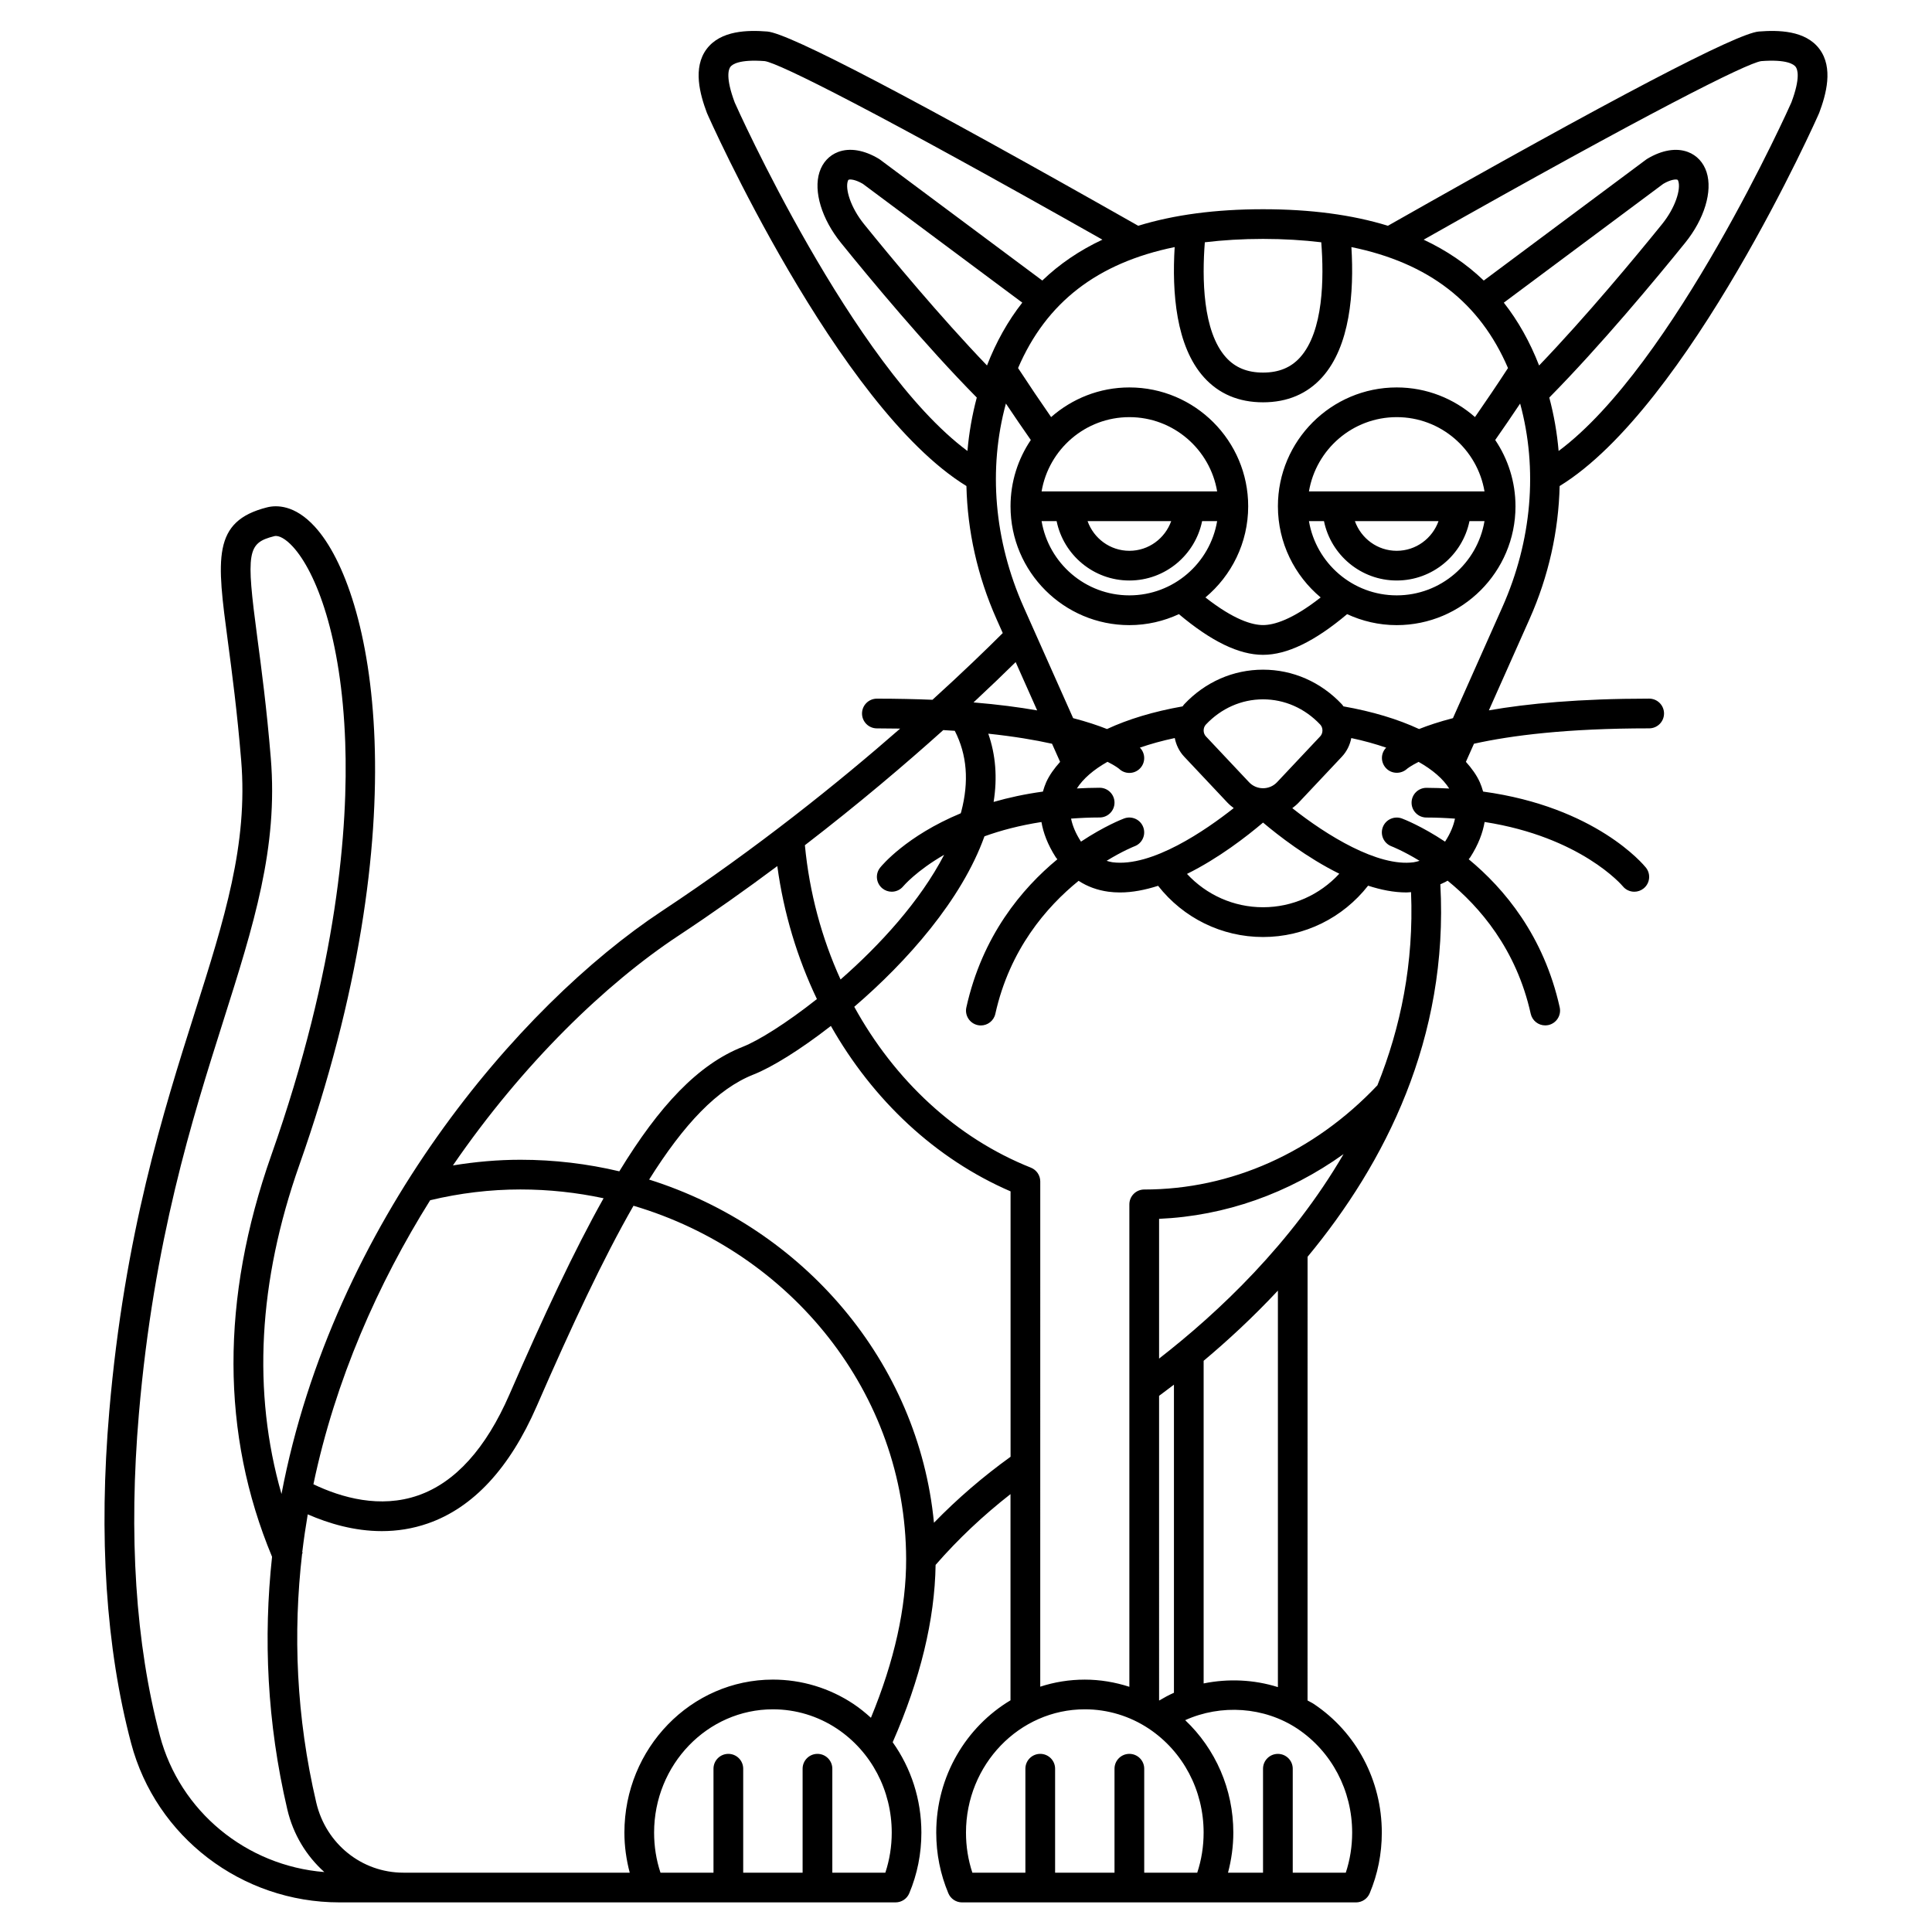 <?xml version="1.0" encoding="UTF-8"?>
<!-- Uploaded to: SVG Repo, www.svgrepo.com, Generator: SVG Repo Mixer Tools -->
<svg fill="#000000" width="800px" height="800px" version="1.1" viewBox="144 144 512 512" xmlns="http://www.w3.org/2000/svg">
 <path d="m557.33 272.8c34.148-20.934 68.492-98.121 68.773-98.875 1.828-4.879 3.82-11.945 0.062-16.949-3.734-4.973-10.953-5.019-16.051-4.625-5.797 0.449-38.891 17.781-98.301 51.48-9.52-2.93-20.531-4.383-33.086-4.383-12.555 0-23.57 1.457-33.086 4.383-59.422-33.699-92.516-51.031-98.312-51.48-5.098-0.398-12.312-0.34-16.051 4.625-3.762 5.004-1.766 12.066 0.062 16.949 0.285 0.754 34.625 77.945 68.773 98.875 0.277 11.855 2.898 23.852 7.988 35.285l1.641 3.684c-4.375 4.367-10.68 10.465-18.629 17.68-4.547-0.184-9.441-0.297-14.73-0.297-2.172 0-3.938 1.762-3.938 3.938 0 2.172 1.762 3.938 3.938 3.938 2.129 0 4.172 0.023 6.168 0.059-16.453 14.391-38.047 31.758-63.172 48.375-37.98 25.109-87.125 82.727-100.78 154.46-7.731-26.988-6.184-56.23 4.727-87.172 32.18-91.27 19.609-152.2 4.125-169.15-5.387-5.902-10.262-5.758-12.691-5.141-14.605 3.695-13.285 13.656-10.379 35.484 1.098 8.266 2.465 18.555 3.539 31.602 1.828 22.219-4.406 41.891-12.301 66.789-8.301 26.195-18.633 58.797-22.656 105.65-2.848 33.129-0.902 62.73 5.785 87.984 6.574 24.836 29.273 42.184 55.199 42.184h147.39c1.586 0 3.016-0.949 3.629-2.414 2.133-5.074 3.211-10.484 3.211-16.082 0-8.773-2.731-17.098-7.606-23.945 7.328-16.715 11.156-32.508 11.375-46.996 5.922-6.809 12.582-13.082 19.848-18.758v54.645c-11.746 7.023-19.68 20.09-19.68 35.059 0 5.598 1.078 11.008 3.211 16.082 0.613 1.465 2.043 2.414 3.629 2.414h104.4c1.586 0 3.016-0.949 3.629-2.414 2.133-5.074 3.211-10.484 3.211-16.082 0-13.816-6.731-26.555-18.02-34.09-0.531-0.355-1.113-0.602-1.66-0.926l0.008-117.58c20.48-24.723 37.422-57.867 35.184-98.711 0.641-0.32 1.32-0.57 1.918-0.965 8.512 6.906 18.227 18.148 22.031 35.27 0.41 1.836 2.035 3.082 3.836 3.082 0.285 0 0.57-0.031 0.859-0.09 2.121-0.473 3.461-2.574 2.988-4.695-4.215-18.969-14.691-31.465-24.117-39.246 0.133-0.191 0.297-0.34 0.426-0.539 2.184-3.406 3.312-6.527 3.793-9.336 25.508 3.977 36.438 16.812 36.609 17.023 0.777 0.961 1.914 1.461 3.062 1.461 0.863 0 1.73-0.285 2.457-0.863 1.699-1.359 1.973-3.832 0.613-5.531-0.598-0.746-13.25-16.062-43.141-20.148-0.25-0.895-0.539-1.738-0.871-2.481-0.855-1.906-2.156-3.688-3.688-5.398l2.137-4.797c9.855-2.195 24.641-4.078 46.43-4.078 2.172 0 3.938-1.762 3.938-3.938 0-2.172-1.762-3.938-3.938-3.938-18.512 0-32.281 1.316-42.48 3.106l10.766-24.172c5.094-11.43 7.711-23.43 7.988-35.285zm-66.445 9.297h3.981c1.832 8.969 9.777 15.742 19.281 15.742 9.504 0 17.453-6.773 19.281-15.742h3.981c-1.883 11.152-11.578 19.68-23.262 19.68-11.684 0-21.379-8.527-23.262-19.68zm12.176 0h22.164c-1.629 4.57-5.961 7.871-11.082 7.871-5.125 0.004-9.453-3.301-11.082-7.871zm-12.176-7.871c1.883-11.152 11.578-19.68 23.262-19.68 11.684 0 21.375 8.531 23.262 19.68zm44-19.699c-5.547-4.871-12.793-7.852-20.738-7.852-17.363 0-31.488 14.125-31.488 31.488 0 9.699 4.414 18.383 11.332 24.164-7.555 5.934-12.418 7.324-15.27 7.324-2.848 0-7.711-1.387-15.27-7.324 6.918-5.785 11.332-14.465 11.332-24.164 0-17.363-14.125-31.488-31.488-31.488-7.945 0-15.191 2.984-20.738 7.856-2.918-4.199-5.84-8.527-8.758-12.992 7.465-17.375 20.969-27.859 41.5-32.059-0.738 12.039 0.34 26.273 7.758 34.512 3.961 4.398 9.23 6.625 15.66 6.625 6.43 0 11.703-2.227 15.66-6.625 7.418-8.238 8.496-22.469 7.758-34.512 20.535 4.203 34.035 14.688 41.5 32.059-2.906 4.465-5.836 8.789-8.75 12.988zm-91.59 0.02c11.68 0 21.375 8.531 23.262 19.68h-46.523c1.887-11.148 11.586-19.68 23.262-19.68zm11.086 27.551c-1.629 4.57-5.961 7.871-11.082 7.871-5.125 0-9.453-3.301-11.082-7.871zm-30.367 0c1.832 8.969 9.777 15.742 19.281 15.742 9.504 0 17.453-6.773 19.281-15.742h3.981c-1.883 11.152-11.578 19.68-23.262 19.68-11.684 0-21.375-8.531-23.262-19.68zm-51.035-78.703c-3.566-4.418-4.996-9.25-4.312-11.371 0.074-0.23 0.152-0.363 0.234-0.395 0.406-0.145 1.699-0.109 3.762 1.09l42.254 31.484c-3.793 4.832-6.91 10.375-9.352 16.652-12.52-13.043-25.516-28.711-32.586-37.461zm178.9 37.465c-2.441-6.277-5.559-11.82-9.352-16.652l42.254-31.484c2.062-1.203 3.352-1.238 3.762-1.09 0.082 0.031 0.16 0.164 0.234 0.395 0.68 2.121-0.742 6.953-4.312 11.371-7.074 8.746-20.07 24.414-32.586 37.461zm58.84-80.66c6.844-0.531 8.684 0.879 9.152 1.508 0.484 0.641 1.336 2.848-1.133 9.43-0.281 0.711-31.234 69.766-61.688 92.379-0.41-4.797-1.238-9.523-2.473-14.156 13.613-13.797 28.293-31.469 36.004-41.012 5.086-6.293 7.316-13.641 5.684-18.723-0.824-2.559-2.582-4.461-4.957-5.352-3.062-1.152-6.883-0.516-10.742 1.797-0.113 0.066-0.223 0.141-0.332 0.219l-43.02 32.059c-4.559-4.379-9.863-7.984-15.93-10.832 59.945-33.902 85.633-46.758 89.434-47.316zm-116.57 48.008c0.738 9.488 0.602 23.609-5.617 30.512-2.438 2.703-5.648 4.019-9.812 4.019-4.164 0-7.375-1.316-9.812-4.019-6.219-6.906-6.356-21.023-5.617-30.512 4.816-0.574 9.93-0.895 15.434-0.895 5.504 0.004 10.605 0.32 15.426 0.895zm-155.44-37.043c-2.477-6.613-1.625-8.816-1.141-9.457 0.477-0.625 2.309-2.031 9.102-1.512 3.848 0.562 29.539 13.422 89.48 47.316-6.066 2.848-11.371 6.449-15.93 10.832l-43.02-32.059c-0.105-0.078-0.215-0.152-0.332-0.219-3.859-2.312-7.676-2.953-10.742-1.797-2.375 0.895-4.133 2.793-4.957 5.352-1.633 5.082 0.598 12.43 5.684 18.723 7.711 9.543 22.387 27.223 36.004 41.012-1.23 4.633-2.062 9.363-2.473 14.156-30.453-22.605-61.402-91.66-61.676-92.348zm74.453 148.3 5.699 12.801c-4.789-0.844-10.375-1.574-16.867-2.117 4.387-4.09 8.125-7.688 11.168-10.684zm27.414 28.281c0.758 0.727 1.738 1.09 2.715 1.09 1.008 0 2.016-0.387 2.781-1.152 1.535-1.535 1.535-4.019 0.008-5.555 2.832-0.969 5.902-1.832 9.246-2.539 0.355 1.812 1.18 3.539 2.504 4.945l11.445 12.16c0.52 0.551 1.09 1.016 1.676 1.461-7.387 5.836-21.688 15.734-32.16 14.348-0.539-0.074-1.023-0.234-1.527-0.375 4.262-2.617 7.266-3.801 7.41-3.859 2.035-0.762 3.062-3.035 2.297-5.066-0.762-2.035-3.031-3.055-5.07-2.301-0.508 0.188-5.242 2.031-11.418 6.133-0.027-0.039-0.059-0.066-0.082-0.105-1.359-2.113-2.168-4.094-2.559-5.988 2.43-0.184 4.934-0.301 7.578-0.301 2.172 0 3.938-1.762 3.938-3.938 0-2.172-1.762-3.938-3.938-3.938-2.086 0-4.07 0.086-6.035 0.184 1.648-2.586 4.41-4.969 8.113-7.062 2.09 1.047 2.981 1.773 3.078 1.859zm34.434 3.547-11.445-12.16c-0.781-0.828-0.781-2.281 0-3.109 4.062-4.312 9.441-6.691 15.156-6.691s11.09 2.379 15.156 6.691c0.781 0.828 0.781 2.281 0 3.109l-11.445 12.16c-2.016 2.133-5.414 2.133-7.422 0zm3.711 10.699c3.984 3.367 11.617 9.309 20.207 13.551-5.172 5.609-12.426 8.887-20.207 8.887-7.758 0-14.988-3.258-20.156-8.836 8.387-4.144 15.867-9.957 20.156-13.602zm-53.781-16.09c-1.531 1.711-2.832 3.496-3.688 5.398-0.332 0.738-0.617 1.586-0.871 2.481-4.801 0.656-9.133 1.609-13.062 2.738 1.031-6.438 0.547-12.477-1.414-18.086 6.805 0.723 12.379 1.66 16.898 2.668zm-27.914-8.23c3.242 6.34 3.82 13.41 1.707 21.457-0.035 0.133-0.094 0.273-0.133 0.406-14.418 5.992-20.934 13.863-21.355 14.395-1.355 1.691-1.078 4.148 0.605 5.512 0.727 0.586 1.598 0.871 2.465 0.871 1.148 0 2.281-0.496 3.062-1.453 0.07-0.086 3.488-4.098 10.832-8.332-6.363 12.281-17.035 23.934-27.453 33.047-4.981-10.945-8.246-22.965-9.453-35.586 14.25-10.969 26.645-21.5 36.672-30.508 1.039 0.062 2.051 0.125 3.051 0.191zm-73.309 54.352c9.266-6.125 18.035-12.348 26.277-18.5 1.695 12.492 5.309 24.371 10.496 35.238-8.141 6.438-15.508 11.02-19.648 12.648-11.836 4.66-22.137 15.652-32.715 33.004-8.406-1.992-17.18-3.066-26.211-3.066-6.004 0-11.98 0.539-17.891 1.504 18.598-27.09 40.605-48.211 59.691-60.828zm-65.719 70.051c7.82-1.875 15.855-2.856 23.918-2.856 7.566 0 14.934 0.82 22.039 2.332-7.801 13.895-15.875 31.164-24.938 51.977-6.246 14.348-14.387 23.348-24.191 26.766-10.094 3.519-20.305 0.613-27.77-2.949 5.824-27.762 17.148-53.227 30.941-75.27zm-71.633 141.88c-6.449-24.375-8.32-53.074-5.555-85.293 3.945-45.984 14.129-78.125 22.316-103.95 8.152-25.73 14.594-46.051 12.637-69.816-1.09-13.246-2.473-23.641-3.582-31.992-3.023-22.746-2.644-25.004 4.512-26.816 1.199-0.305 3.051 0.746 4.941 2.812 6.043 6.621 12.855 23.715 13.855 51.844 0.797 22.305-1.965 59.387-19.59 109.39-13.441 38.121-13.348 73.906 0.199 106.43-2.309 21.395-1.367 43.852 4.043 66.945 1.555 6.644 5.066 12.352 9.809 16.605-20.66-1.656-38.266-16.055-43.586-36.156zm192.26 36.328h-14.051v-27.551c0-2.176-1.762-3.938-3.938-3.938-2.172 0-3.938 1.758-3.938 3.938v27.551h-15.742v-27.551c0-2.176-1.762-3.938-3.938-3.938-2.172 0-3.938 1.758-3.938 3.938v27.551h-14.047c-1.125-3.398-1.691-6.957-1.691-10.625 0-18.016 14.125-32.672 31.488-32.672 6.047 0 11.918 1.773 16.98 5.137 9.086 6.062 14.508 16.359 14.508 27.535 0 3.664-0.574 7.227-1.695 10.625zm-3.82-41.051c-1.453-1.316-2.977-2.562-4.633-3.668-6.363-4.223-13.742-6.453-21.34-6.453-21.703 0-39.359 18.188-39.359 40.543 0 3.637 0.504 7.184 1.41 10.625h-59.98c-11.031 0-20.527-7.637-23.09-18.574-5.336-22.785-6.184-44.945-3.742-66.016l0.148-0.066c-0.043-0.094-0.074-0.191-0.117-0.289 0.398-3.371 0.895-6.703 1.453-10.016 5.613 2.453 12.379 4.445 19.629 4.445 3.973 0 8.09-0.598 12.227-2.043 11.965-4.168 21.66-14.617 28.82-31.055 9.316-21.387 17.645-39.164 25.652-53.129 41.68 12.32 72.137 49.625 72.254 93.617 0.035 12.883-3.117 27.016-9.332 42.078zm16.703-51.688c-4.113-42.645-34.574-78.047-75.48-90.945 9.176-14.637 18.066-24.066 27.699-27.855 4.758-1.875 12.262-6.473 20.465-12.859 11.113 19.602 27.641 35.203 47.617 43.84v70.336c-7.328 5.277-14.125 11.133-20.301 17.484zm69.742 92.738h-14.02v-27.551c0-2.176-1.762-3.938-3.938-3.938-2.172 0-3.938 1.758-3.938 3.938v27.551h-15.742v-27.551c0-2.176-1.762-3.938-3.938-3.938-2.172 0-3.938 1.758-3.938 3.938v27.551h-14.051c-1.125-3.398-1.691-6.957-1.691-10.625 0-18.016 14.125-32.672 31.488-32.672 6.047 0 11.918 1.773 16.98 5.137 9.086 6.062 14.508 16.359 14.508 27.535 0 3.668-0.57 7.227-1.691 10.625zm-10.082-136.24v-37.035c17.523-0.77 34.305-6.727 48.887-17.156-13.812 23.715-33.113 41.938-48.887 54.191zm0 9.871c1.281-0.949 2.594-1.93 3.938-2.961v81.652c-1.344 0.59-2.629 1.297-3.906 2.047-0.012-0.008-0.02-0.012-0.031-0.02zm51.168 115.75c0 3.668-0.57 7.227-1.691 10.625h-14.055v-27.551c0-2.176-1.762-3.938-3.938-3.938-2.172 0-3.938 1.758-3.938 3.938v27.551h-9.281c0.906-3.441 1.41-6.988 1.41-10.625 0-11.48-4.703-22.176-12.758-29.801 9.5-4.285 20.953-3.566 29.738 2.262 9.086 6.066 14.512 16.363 14.512 27.539zm-19.68-38.562c-6.363-2-13.16-2.297-19.68-0.973v-85.504c6.391-5.359 13.105-11.562 19.68-18.598zm26.375-159.49c-16.844 17.809-38.758 27.621-61.801 27.621-2.172 0-3.938 1.758-3.938 3.938v127.85c-3.797-1.227-7.766-1.902-11.809-1.902-4.113 0-8.078 0.656-11.809 1.871l0.004-133.89c0-1.609-0.984-3.059-2.481-3.656-19.812-7.883-36.129-23.199-46.812-42.633 13.973-11.984 28.473-28.332 34.504-45.176 4.312-1.559 9.336-2.894 15.102-3.789 0.48 2.809 1.613 5.93 3.793 9.336 0.129 0.199 0.293 0.348 0.426 0.539-9.422 7.781-19.906 20.277-24.117 39.246-0.473 2.121 0.867 4.223 2.988 4.695 0.285 0.062 0.574 0.094 0.855 0.094 1.801 0 3.434-1.246 3.836-3.082 3.793-17.066 13.535-28.324 22.066-35.246 2.328 1.516 4.961 2.484 7.894 2.883 1.016 0.137 2.047 0.199 3.09 0.199 3.297 0 6.703-0.68 10.082-1.762 6.695 8.527 16.852 13.57 27.812 13.57 10.977 0 21.145-5.059 27.84-13.605 3.402 1.102 6.824 1.793 10.133 1.793 0.422 0 0.832-0.059 1.25-0.082 0.777 18.797-2.758 35.898-8.91 51.184zm12.984-70.957c2.644 0 5.144 0.117 7.57 0.293-0.395 1.895-1.199 3.871-2.559 5.988-0.027 0.039-0.059 0.066-0.082 0.105-6.172-4.106-10.91-5.945-11.418-6.133-2.035-0.75-4.301 0.27-5.07 2.301-0.762 2.035 0.27 4.301 2.301 5.07 0.094 0.035 3.125 1.215 7.438 3.848-0.512 0.141-1.012 0.309-1.562 0.383-9.488 1.27-23.086-7.152-32.16-14.34 0.586-0.449 1.164-0.918 1.684-1.469l11.445-12.16c1.324-1.406 2.148-3.133 2.504-4.945 3.34 0.711 6.41 1.57 9.246 2.543-1.5 1.508-1.496 3.906-0.027 5.449 0.762 0.809 1.797 1.207 2.844 1.207 0.961 0 1.926-0.344 2.688-1.031 0.031-0.027 0.91-0.77 3.086-1.859 3.703 2.098 6.465 4.477 8.113 7.062-1.969-0.098-3.949-0.184-6.039-0.184-2.172 0-3.938 1.762-3.938 3.938 0 2.172 1.766 3.934 3.938 3.934zm7.027-26.336c-3.648 0.949-6.606 1.938-8.977 2.883-5.586-2.598-12.316-4.644-20.031-6.004-0.148-0.184-0.27-0.387-0.43-0.559-5.566-5.91-12.98-9.168-20.887-9.168s-15.324 3.254-20.887 9.168c-0.164 0.172-0.285 0.379-0.43 0.559-7.715 1.363-14.445 3.406-20.031 6.004-2.375-0.945-5.328-1.934-8.977-2.887l-13.102-29.418c-7.848-17.617-9.434-36.633-4.715-53.953 2.203 3.297 4.406 6.523 6.602 9.66-3.391 5.023-5.375 11.07-5.375 17.574 0 17.363 14.125 31.488 31.488 31.488 4.691 0 9.133-1.059 13.133-2.91 8.59 7.215 15.91 10.781 22.289 10.781s13.707-3.562 22.289-10.781c4.004 1.848 8.441 2.91 13.133 2.91 17.363 0 31.488-14.125 31.488-31.488 0-6.504-1.984-12.551-5.371-17.574 2.195-3.141 4.398-6.356 6.602-9.656 4.723 17.324 3.133 36.336-4.711 53.953z"/>
</svg>